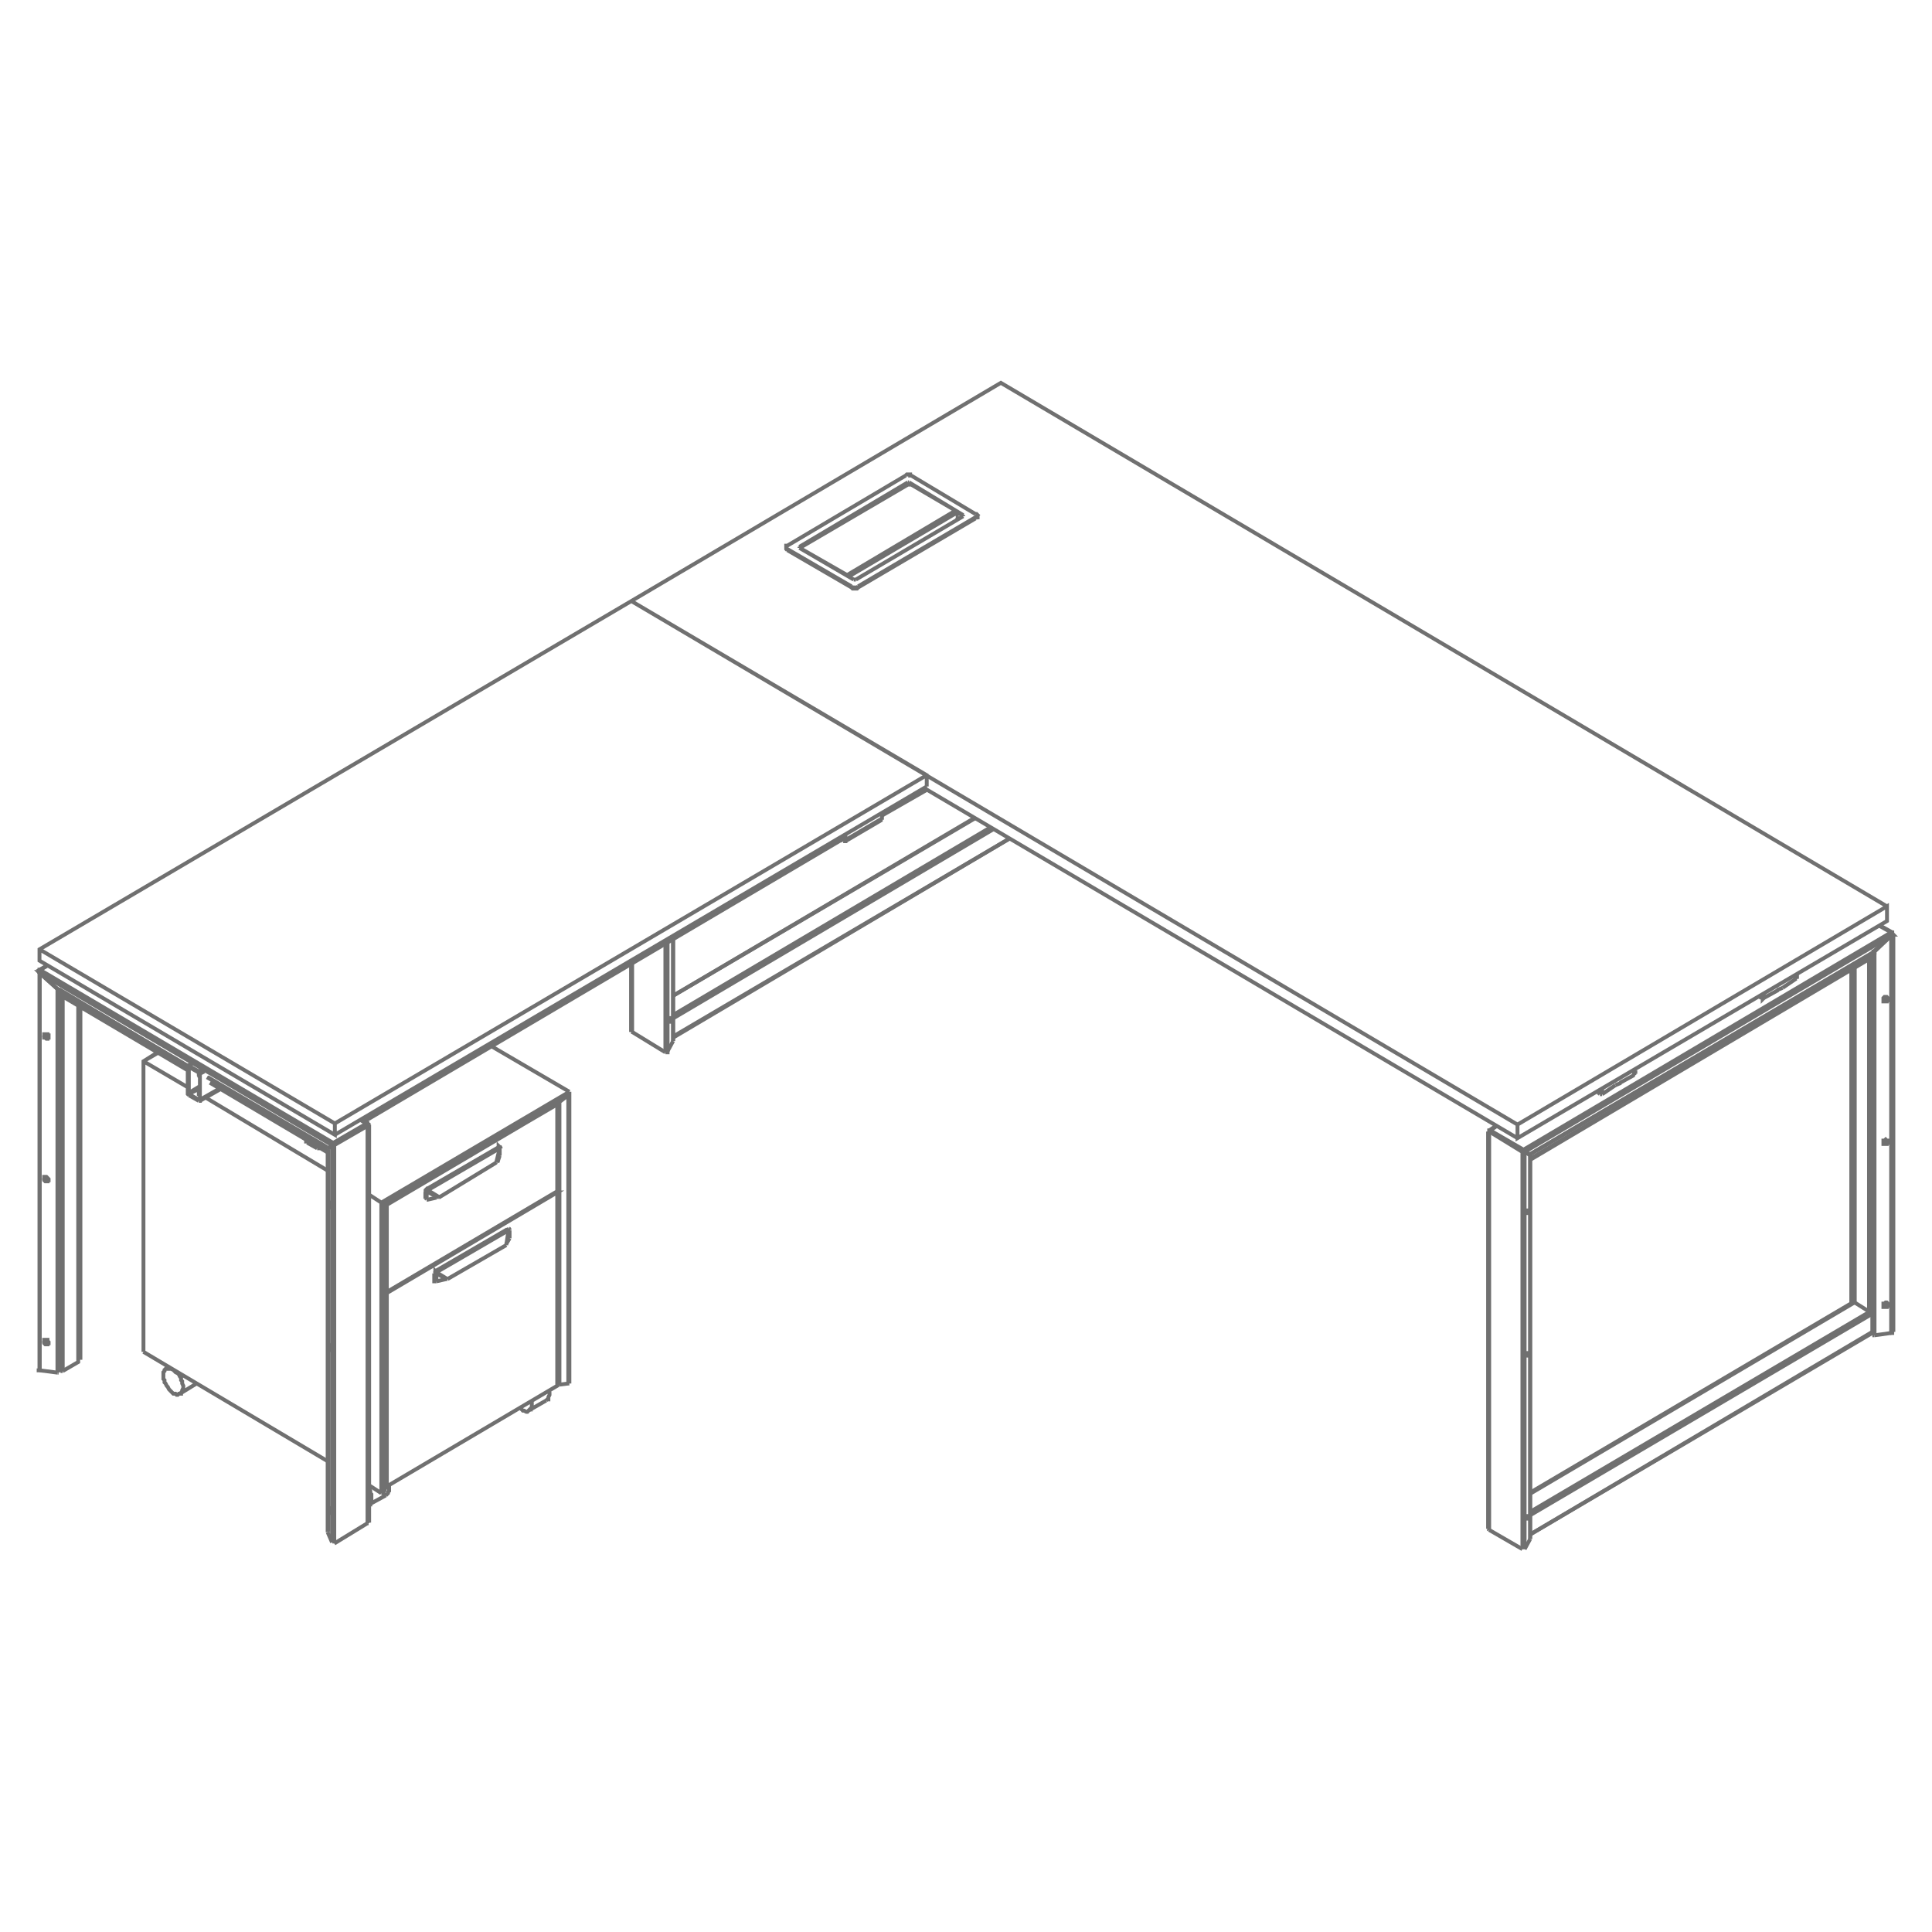 <svg id="Layer_1" data-name="Layer 1" xmlns="http://www.w3.org/2000/svg" viewBox="0 0 100 100"><defs><style>.cls-1{fill:none;stroke:#707070;stroke-miterlimit:10;stroke-width:0.2px;}</style></defs><title>varia_gerencial</title><polyline class="cls-1" points="17.187 59.33 17.187 59.272 17.245 59.272"/><polyline class="cls-1" points="17.302 59.272 17.302 59.272 17.245 59.272"/><line class="cls-1" x1="2" y1="50.309" x2="2.057" y2="50.368"/><line class="cls-1" x1="2" y1="50.251" x2="2.057" y2="50.251"/><polyline class="cls-1" points="2 50.25 2 50.25 2 50.309"/><polyline class="cls-1" points="2.057 70.929 2.057 70.929 2 70.929 2 70.87"/><line class="cls-1" x1="17.245" y1="59.156" x2="17.245" y2="59.213"/><line class="cls-1" x1="17.245" y1="59.272" x2="17.187" y2="59.272"/><polyline class="cls-1" points="17.245 59.156 17.245 59.213 17.187 59.272"/><polyline class="cls-1" points="2.057 50.368 2.057 50.368 2 50.309 2.057 50.309 2.057 50.25 2.057 50.193"/><polyline class="cls-1" points="17.245 59.213 17.245 59.213 17.245 59.272"/><polyline class="cls-1" points="2.459 49.959 2.057 50.193 17.245 59.156"/><polyline class="cls-1" points="17.245 59.156 17.302 59.213 17.302 59.272"/><line class="cls-1" x1="18.965" y1="58.159" x2="17.245" y2="59.156"/><line class="cls-1" x1="19.023" y1="78.838" x2="17.302" y2="79.891"/><polyline class="cls-1" points="19.023 58.277 17.302 59.272 17.302 79.891"/><polyline class="cls-1" points="19.023 58.277 19.023 58.218 19.023 58.159 18.965 58.159"/><line class="cls-1" x1="18.965" y1="58.159" x2="18.678" y2="57.983"/><polyline class="cls-1" points="19.023 58.218 19.023 58.159 18.965 58.159"/><line class="cls-1" x1="19.023" y1="78.838" x2="19.023" y2="58.277"/><polyline class="cls-1" points="19.023 58.277 19.079 58.277 19.079 58.218 19.023 58.218"/><polyline class="cls-1" points="19.079 78.838 19.079 78.838 19.023 78.838"/><polyline class="cls-1" points="2.287 60.971 2.287 60.971 2.287 61.03 2.344 61.089 2.401 61.089 2.459 61.089 2.516 61.089"/><polyline class="cls-1" points="2.287 69.406 2.287 69.406 2.287 69.465 2.344 69.524 2.401 69.524 2.459 69.524 2.516 69.524"/><polyline class="cls-1" points="2.287 53.59 2.287 53.59 2.287 53.649 2.344 53.708 2.401 53.708 2.459 53.708 2.516 53.708"/><polyline class="cls-1" points="4.006 70.403 4.006 70.403 4.064 70.403 4.121 70.403"/><polygon class="cls-1" points="2.401 53.765 2.344 53.708 2.287 53.708 2.287 53.649 2.287 53.59 2.287 53.531 2.344 53.531 2.401 53.531 2.459 53.531 2.459 53.59 2.516 53.59 2.516 53.649 2.516 53.708 2.459 53.708 2.459 53.765 2.401 53.765"/><polygon class="cls-1" points="2.401 69.583 2.344 69.583 2.287 69.524 2.287 69.465 2.287 69.406 2.287 69.349 2.344 69.349 2.401 69.349 2.459 69.349 2.459 69.406 2.516 69.465 2.516 69.524 2.459 69.524 2.459 69.583 2.401 69.583"/><polygon class="cls-1" points="2.401 61.146 2.344 61.146 2.287 61.089 2.287 61.03 2.287 60.971 2.287 60.913 2.344 60.913 2.401 60.913 2.459 60.971 2.516 61.03 2.516 61.089 2.459 61.089 2.459 61.146 2.401 61.146"/><line class="cls-1" x1="2.974" y1="71.047" x2="2.057" y2="70.929"/><line class="cls-1" x1="2.057" y1="50.368" x2="2.057" y2="70.929"/><polyline class="cls-1" points="2.973 51.188 2.973 51.246 2.973 51.188 2.057 50.368"/><polyline class="cls-1" points="2.973 71.047 2.973 51.246 2.973 51.188"/><polyline class="cls-1" points="2.973 71.047 2.973 71.047 3.032 71.047"/><polyline class="cls-1" points="3.032 51.246 3.032 51.246 2.973 51.246"/><line class="cls-1" x1="2.974" y1="51.246" x2="2.974" y2="51.188"/><line class="cls-1" x1="2.974" y1="51.188" x2="2.057" y2="50.368"/><line class="cls-1" x1="17.187" y1="59.272" x2="2.057" y2="50.368"/><line class="cls-1" x1="17.187" y1="59.272" x2="16.959" y2="59.447"/><line class="cls-1" x1="2.974" y1="51.188" x2="3.032" y2="51.188"/><line class="cls-1" x1="16.901" y1="59.389" x2="16.959" y2="59.447"/><line class="cls-1" x1="10.711" y1="55.757" x2="16.901" y2="59.389"/><line class="cls-1" x1="3.032" y1="51.188" x2="9.68" y2="55.172"/><line class="cls-1" x1="3.032" y1="51.188" x2="3.032" y2="51.246"/><line class="cls-1" x1="16.901" y1="59.447" x2="16.901" y2="59.389"/><polygon class="cls-1" points="17.073 78.076 17.13 78.135 17.13 78.194 17.13 78.251 17.13 78.309 17.073 78.309 17.073 78.251 17.073 78.194 17.073 78.135 17.073 78.076"/><polygon class="cls-1" points="17.073 62.26 17.13 62.318 17.13 62.377 17.13 62.436 17.13 62.494 17.073 62.494 17.073 62.436 17.073 62.377 17.073 62.318 17.073 62.26"/><polygon class="cls-1" points="17.073 69.641 17.13 69.699 17.13 69.758 17.13 69.816 17.13 69.875 17.073 69.875 17.073 69.816 17.073 69.758 17.073 69.699 17.073 69.641"/><line class="cls-1" x1="16.959" y1="59.447" x2="17.187" y2="59.33"/><line class="cls-1" x1="17.187" y1="79.834" x2="17.187" y2="59.33"/><line class="cls-1" x1="17.187" y1="79.834" x2="16.959" y2="79.306"/><line class="cls-1" x1="16.959" y1="59.447" x2="16.959" y2="59.507"/><line class="cls-1" x1="16.959" y1="59.507" x2="16.959" y2="79.306"/><line class="cls-1" x1="93.013" y1="50.661" x2="93.013" y2="50.426"/><line class="cls-1" x1="91.18" y1="51.656" x2="91.065" y2="51.598"/><line class="cls-1" x1="91.18" y1="51.539" x2="91.18" y2="51.656"/><polyline class="cls-1" points="91.295 51.656 91.295 51.656 91.237 51.715 91.237 51.656 91.18 51.656"/><line class="cls-1" x1="91.295" y1="51.48" x2="91.295" y2="51.656"/><line class="cls-1" x1="92.956" y1="50.485" x2="92.956" y2="50.661"/><polyline class="cls-1" points="93.013 50.661 93.013 50.661 92.956 50.661"/><line class="cls-1" x1="92.039" y1="51.246" x2="91.295" y2="51.656"/><line class="cls-1" x1="92.956" y1="50.661" x2="92.268" y2="51.13"/><line class="cls-1" x1="84.647" y1="55.581" x2="84.647" y2="55.407"/><line class="cls-1" x1="82.811" y1="56.636" x2="82.698" y2="56.519"/><line class="cls-1" x1="82.811" y1="56.461" x2="82.811" y2="56.636"/><polyline class="cls-1" points="82.927 56.636 82.868 56.636 82.811 56.636"/><line class="cls-1" x1="82.927" y1="56.401" x2="82.927" y2="56.636"/><line class="cls-1" x1="84.588" y1="55.407" x2="84.588" y2="55.64"/><polyline class="cls-1" points="84.647 55.581 84.588 55.581 84.588 55.64"/><line class="cls-1" x1="83.614" y1="56.169" x2="82.927" y2="56.636"/><line class="cls-1" x1="84.588" y1="55.64" x2="83.844" y2="56.05"/><line class="cls-1" x1="96.911" y1="49.547" x2="79.201" y2="60.033"/><line class="cls-1" x1="79.201" y1="59.976" x2="96.911" y2="49.489"/><line class="cls-1" x1="96.911" y1="68.995" x2="79.201" y2="79.424"/><line class="cls-1" x1="95.993" y1="67.356" x2="79.201" y2="77.256"/><line class="cls-1" x1="96.911" y1="68.938" x2="79.201" y2="79.424"/><line class="cls-1" x1="96.911" y1="68.001" x2="79.201" y2="78.428"/><line class="cls-1" x1="96.796" y1="67.883" x2="79.201" y2="78.251"/><line class="cls-1" x1="95.993" y1="67.414" x2="79.201" y2="77.315"/><line class="cls-1" x1="34.84" y1="53.708" x2="52.265" y2="43.396"/><line class="cls-1" x1="34.84" y1="51.539" x2="50.429" y2="42.343"/><line class="cls-1" x1="34.84" y1="53.648" x2="52.265" y2="43.396"/><line class="cls-1" x1="34.84" y1="51.539" x2="50.487" y2="42.343"/><line class="cls-1" x1="34.84" y1="52.536" x2="51.29" y2="42.811"/><line class="cls-1" x1="51.404" y1="42.929" x2="34.84" y2="52.711"/><polyline class="cls-1" points="95.993 50.132 95.993 67.414 96.739 67.883"/><line class="cls-1" x1="96.911" y1="67.824" x2="96.854" y2="67.883"/><polyline class="cls-1" points="96.854 67.883 96.854 67.883 96.795 67.883 96.739 67.883"/><line class="cls-1" x1="96.739" y1="67.883" x2="96.739" y2="49.665"/><line class="cls-1" x1="96.854" y1="49.607" x2="96.854" y2="67.883"/><line class="cls-1" x1="95.993" y1="50.074" x2="95.993" y2="67.414"/><line class="cls-1" x1="96.854" y1="49.607" x2="96.911" y2="49.547"/><line class="cls-1" x1="98" y1="48.377" x2="98" y2="68.938"/><line class="cls-1" x1="97.942" y1="48.26" x2="97.312" y2="47.907"/><line class="cls-1" x1="77.023" y1="58.569" x2="77.023" y2="79.13"/><line class="cls-1" x1="77.425" y1="58.277" x2="77.08" y2="58.511"/><line class="cls-1" x1="95.822" y1="50.193" x2="95.822" y2="67.472"/><line class="cls-1" x1="79.201" y1="59.798" x2="79.201" y2="79.658"/><polyline class="cls-1" points="96.911 69.114 96.911 49.314 79.201 59.741"/><polyline class="cls-1" points="78.8 59.625 78.8 59.564 78.857 59.507"/><polyline class="cls-1" points="97.942 48.377 97.942 48.377 98 48.377 97.942 48.318"/><polyline class="cls-1" points="97.885 48.436 97.942 48.436 97.942 48.377"/><polyline class="cls-1" points="98 68.938 97.942 68.938 97.942 68.995 97.885 68.995"/><line class="cls-1" x1="78.8" y1="59.625" x2="78.857" y2="59.564"/><line class="cls-1" x1="78.857" y1="59.625" x2="78.914" y2="59.625"/><polyline class="cls-1" points="78.8 59.625 78.8 59.625 78.857 59.625 78.914 59.625"/><line class="cls-1" x1="78.857" y1="59.564" x2="78.857" y2="59.625"/><polyline class="cls-1" points="97.885 48.259 97.885 48.318 97.942 48.318 97.942 48.377 97.942 48.436 97.885 48.436"/><line class="cls-1" x1="78.857" y1="59.564" x2="78.857" y2="59.507"/><polyline class="cls-1" points="78.914 59.625 78.914 59.564 78.857 59.507"/><polyline class="cls-1" points="78.914 59.625 78.914 59.625 78.857 59.564"/><polyline class="cls-1" points="77.138 58.511 78.857 59.507 97.885 48.259"/><polyline class="cls-1" points="97.885 48.259 97.942 48.259 97.942 48.318"/><line class="cls-1" x1="97.254" y1="47.907" x2="97.885" y2="48.26"/><polyline class="cls-1" points="78.8 80.184 78.8 59.625 77.08 58.569"/><line class="cls-1" x1="78.8" y1="80.184" x2="77.08" y2="79.189"/><polyline class="cls-1" points="77.138 58.511 77.08 58.511 77.08 58.569"/><line class="cls-1" x1="77.08" y1="58.569" x2="77.08" y2="79.189"/><polygon class="cls-1" points="77.08 58.569 77.08 58.569 77.023 58.569 77.08 58.569"/><polyline class="cls-1" points="77.08 79.189 77.08 79.189 77.023 79.13"/><line class="cls-1" x1="77.481" y1="58.277" x2="77.138" y2="58.511"/><polyline class="cls-1" points="77.138 58.511 77.138 58.511 77.08 58.511"/><line class="cls-1" x1="83.9" y1="56.05" x2="83.614" y2="56.169"/><line class="cls-1" x1="92.268" y1="51.13" x2="91.983" y2="51.246"/><polyline class="cls-1" points="97.485 59.156 97.485 59.156 97.541 59.156 97.6 59.156 97.656 59.156 97.656 59.096 97.713 59.096 97.713 59.037"/><polyline class="cls-1" points="97.485 51.774 97.485 51.774 97.541 51.774 97.6 51.774 97.656 51.774 97.656 51.715 97.713 51.656"/><polyline class="cls-1" points="97.485 67.591 97.485 67.591 97.541 67.591 97.6 67.591 97.656 67.591 97.656 67.533 97.713 67.473"/><polygon class="cls-1" points="79.029 62.787 79.029 62.787 78.972 62.787 78.972 62.727 78.972 62.67 79.029 62.612 79.029 62.552 79.029 62.612 79.029 62.67 79.029 62.727 79.029 62.787"/><polygon class="cls-1" points="79.029 78.603 79.029 78.603 78.972 78.603 78.972 78.545 78.972 78.486 79.029 78.428 79.029 78.37 79.029 78.428 79.029 78.486 79.029 78.545 79.029 78.603"/><polygon class="cls-1" points="79.029 70.168 79.029 70.168 78.972 70.168 78.972 70.109 78.972 70.051 79.029 69.992 79.029 69.934 79.029 69.992 79.029 70.051 79.029 70.109 79.029 70.168"/><line class="cls-1" x1="79.201" y1="79.658" x2="78.914" y2="80.184"/><line class="cls-1" x1="78.914" y1="59.625" x2="78.914" y2="80.184"/><polyline class="cls-1" points="79.201 59.858 79.201 59.798 78.914 59.625"/><line class="cls-1" x1="79.201" y1="79.658" x2="79.201" y2="59.858"/><polyline class="cls-1" points="79.201 59.798 79.201 59.798 79.201 59.858"/><line class="cls-1" x1="79.201" y1="59.741" x2="78.914" y2="59.625"/><line class="cls-1" x1="97.885" y1="48.436" x2="78.914" y2="59.625"/><line class="cls-1" x1="97.885" y1="48.436" x2="96.968" y2="49.255"/><line class="cls-1" x1="96.968" y1="49.314" x2="96.968" y2="49.255"/><line class="cls-1" x1="79.201" y1="59.741" x2="96.968" y2="49.314"/><line class="cls-1" x1="96.911" y1="49.314" x2="96.968" y2="49.314"/><polygon class="cls-1" points="97.6 67.414 97.6 67.414 97.656 67.414 97.713 67.473 97.713 67.533 97.713 67.591 97.656 67.591 97.656 67.649 97.6 67.649 97.541 67.649 97.485 67.649 97.485 67.591 97.485 67.533 97.485 67.473 97.541 67.473 97.6 67.414"/><polygon class="cls-1" points="97.6 51.598 97.6 51.598 97.656 51.598 97.713 51.656 97.713 51.715 97.713 51.774 97.656 51.774 97.656 51.832 97.6 51.832 97.541 51.832 97.485 51.832 97.485 51.774 97.485 51.715 97.485 51.656 97.541 51.598 97.6 51.598"/><polygon class="cls-1" points="97.6 58.98 97.6 58.98 97.656 59.037 97.713 59.037 97.713 59.096 97.713 59.156 97.656 59.156 97.656 59.213 97.6 59.213 97.541 59.213 97.485 59.213 97.485 59.156 97.485 59.096 97.485 59.037 97.541 59.037 97.6 58.98"/><line class="cls-1" x1="97.025" y1="49.255" x2="97.885" y2="48.436"/><line class="cls-1" x1="97.885" y1="68.995" x2="97.885" y2="48.436"/><line class="cls-1" x1="97.885" y1="68.995" x2="97.025" y2="69.114"/><rect class="cls-1" x="96.968" y="49.255" width="0.058" height="0.059"/><polyline class="cls-1" points="96.968 49.255 96.968 49.255 96.968 49.314"/><line class="cls-1" x1="96.968" y1="49.314" x2="96.968" y2="49.255"/><line class="cls-1" x1="97.025" y1="49.314" x2="97.025" y2="69.114"/><polyline class="cls-1" points="97.025 49.314 96.968 49.314 96.911 49.314"/><polyline class="cls-1" points="96.911 69.114 96.911 69.114 96.968 69.114 97.025 69.114"/><line class="cls-1" x1="32.663" y1="49.899" x2="32.663" y2="53.414"/><line class="cls-1" x1="34.84" y1="48.611" x2="34.84" y2="53.884"/><polyline class="cls-1" points="32.72 53.414 32.72 53.414 32.663 53.414"/><line class="cls-1" x1="34.44" y1="54.468" x2="32.72" y2="53.414"/><line class="cls-1" x1="32.72" y1="49.84" x2="32.72" y2="53.414"/><line class="cls-1" x1="34.44" y1="54.468" x2="34.44" y2="48.845"/><polyline class="cls-1" points="34.554 54.41 34.554 54.468 34.496 54.468 34.44 54.468"/><line class="cls-1" x1="34.611" y1="52.77" x2="34.611" y2="52.711"/><polygon class="cls-1" points="34.668 52.653 34.668 52.594 34.668 52.653 34.668 52.711 34.668 52.77 34.668 52.828 34.668 52.887 34.611 52.887 34.611 52.828 34.611 52.77 34.611 52.711 34.668 52.653"/><line class="cls-1" x1="34.84" y1="53.884" x2="34.554" y2="54.41"/><line class="cls-1" x1="34.554" y1="48.786" x2="34.554" y2="54.41"/><line class="cls-1" x1="34.84" y1="53.884" x2="34.84" y2="48.611"/><path class="cls-1" d="M22.028,61.66m.057-.117h0l-.057.059v.058M25.75,60.14l.115-.704-.172.704m0,0H25.75m.057-.761-3.722,2.165m.058.059,3.722-2.167m0-.117H25.807v.059m.058.058v.351m0-.409-.058-.059v.059h.058v.058m-3.78,2.224.516.294m.115,0-.573-.351m.459.351h.115m-.688-.294v.351m.057.06v-.411m-.057.351h0l.057.06m.058-.469h0l-.058-.059-.057.059v.058h.057Zm-2.176,15.801-.859.468m.859-.468.057-.058.058-.059v-.059l.057-.056v-.236l-.057-.058m-.974.994h.058v-.058l.056-.058v-.411l-.056-.059v-.115l-.058-.118M28.27,72.488l-.917.527m1.032-1.052.058.117v.117l-.058.117v.118h-.057l-.057.057m-.744,0v.351l-.057.058v.059h-.057l-.059.058-.056.06H27.239l-.115-.06h-.058l-.056-.058-.058-.059h-.057M8.744,70.791l-.116.059m1.547.76-.859.527m-.344-1.23L8.858,70.85H8.571l-.056.058v.058l-.058.059v.351l.058.059v.117l.056.058.057.118.057.059.058.118.056.058.057.058.057.059.057.058h.114l.058.059h.057l.057-.059H9.373v-.058L9.43,72.02v-.058l.057-.118v-.117L9.43,71.61v-.116l-.057-.058v-.118L9.317,71.26l-.058-.118-.057-.059-.115-.058-.056-.059Zm11.051,6.028-.057-.058m.057-14.515h-.057M28.842,61.72V71.727l-8.819,5.208V66.929m-.057-.059h.057l8.819-5.209V57.155l-8.819,5.207V66.87m8.761-5.15h.057l-8.819,5.209h-.057M29.472,56.57V71.61m-9.506,5.384V62.362l8.991-5.266M7.426,69.972V54.931l.744-.467M29.472,56.51,25.464,54.169M9.717,56.276,7.426,54.931m9.563,5.677-6.357-3.804m9.105,5.443-.631-.411m-2.118,13.813L7.426,69.972m12.311,7.315-.631-.409M29.472,56.51l-9.735,5.736V77.287m0-15.04.114.058m-.114,14.982h.114v-.059M29.472,56.51h0v.117h-.058v.06m-9.563,5.618,9.563-5.618V71.61m0-14.922-.457.351m-9.105,20.19.115-.234m-.115.234V62.305m0,0,.115.058m0,0V76.993M28.957,57.038l-8.99,5.324M28.957,57.038v.059m0,14.572V57.038M7.426,69.972V54.931m0,0,.802-.467m20.67,17.205h.058m0,0,.457-.058m0,0h.058m-.573-14.513V71.668m0,0H28.842M43.845,29.824v-.059m5.612-3.336v.059h.057v.058m0,0L43.96,29.824m5.554-3.278.058.176m0,0h0v.117l-.058.058m-2.521-1.814h.173m0,0,2.291,1.346m-5.612,3.336,5.612-3.336m-5.612,3.336L41.497,28.419m5.496-3.336L41.497,28.302m0,.117v-.117m5.441-3.16v-.059m.056,0v-.058m3.608,1.696v-.058m-9.906,1.698v-.06M44.074,30.35l-3.322-1.932m6.414-3.804,3.321,1.99m-6.299,3.394-2.808-1.638m2.921,1.638h-.114m5.668-3.277-5.555,3.277m5.555-3.336h0v.058m0,0v-.058m-2.805-1.697,2.805,1.697m-2.805-1.638v-.059m-.058,0h.058m-.058.059v-.059m-5.612,3.336,5.612-3.336m-5.612,3.395v-.06m0,.06v-.06m9.107-1.697h.057l.057.058-.057.058-.057.058M46.88,24.614h0l.057-.058h.171v.058h.057m-6.414,3.629,6.128-3.629m-6.128,3.863v-.059m0,0-.057-.057v-.118h.057m6.241-3.218-5.612,3.336m5.671-3.336h-.058m.058.058v-.058m2.805,1.696-.343-.234m.974.351.057-.06h.057v-.058m-9.906,1.64v.057l.057.059m0,0,3.322,1.931m6.413-3.63-6.07,3.571m6.07-3.571v.06m-6.07,3.57,6.07-3.57m-6.07,3.57V30.35m-.343.058.057.058h.23l.057-.058m-.343-.058v.058m.343-.058-.057.058h-.23l-.057-.058m3.894,9.773L17.332,58.149m0,.587L47.968,40.708M2.044,49.138,17.332,58.149v.587L2.044,49.723v-.585L32.678,31.111M78.546,58.208,32.678,31.111l15.29,9.012v.585m-.173.059,30.75,18.143M32.678,31.111,51.804,19.816,97.671,46.913M78.546,58.208v.702L97.671,47.672v-.76ZM16.531,59.436h-.057M43.673,43.401,18.879,58.033M47.968,40.885,45.62,42.23m0,0,2.289-1.404M18.821,58.033,43.673,43.344M16.474,59.378h.057m-.057,0v.058h-.058m-.515-.291h0v-.059h-.057v-.059m.057,0v.059m.515.293h.058m-.058.058-.515-.291m0-.059.515.293m-.515-.293h.057m.458.293h.058m-5.096-2.986-1.031.586m-.458-1.931-.171.117m.629,1.756,1.031-.585m-1.031-.761.23-.117m-.287,0,.172-.117m-.688-.175.173-.117m-.229.175v-.058h.056m0,0,.516.292m0,0h0l.057.059v.058m0,0v1.346m0,0v.058h-.057m-.516-.292h0l-.056-.06V56.57m0,0V55.223m.572.293-.516-.293m0,0V56.57m0,0h0v.058m0-.058.573-.351m-.057.702h.057m0,0v-1.346m0,0h-.057v-.058m0,1.463-.516-.292m0-.06.516.293m-.516-.293.573-.292m-.057.585h.057m-.057-.351h.057m0-.06-.057.06v.058h.057M9.717,55.4l-6.644-3.922M10.347,55.75l-.057-.058m6.7,3.978-6.127-3.628m0,0,6.127,3.571M10.232,55.633l.115.059M3.074,51.419,9.717,55.34M3.246,70.966l.802-.468V52.062m0,18.436V52.004m-.974-.527.058.059m.115,0V70.966m0,0H3.132m0,0V51.537m0,19.429-.058-.058M2.1,50.19l.401-.234M2.044,70.85V50.307M19.051,58.149l-.345-.234m.401,20.895V58.208M4.162,70.381v-18.26m5.555,3.044L3.074,51.244V71.025M16.933,59.378,10.747,55.75m6.242,23.526V59.496M2.044,50.248V50.19h.057m15.231,9.072h0v-.058h-.056m-.057.058.057.058.056-.058"/><path class="cls-1" d="M45.65,42.429l-1.892,1.112m-.115-.059.057-.058M45.65,42.369v-.292m0,.292L43.758,43.482M45.65,42.429h0v-.06M43.758,43.482v-.293m-.115.352h.115V43.482m-.058-.058v.058h-.057m.057-.234v.176m-.115.058.057.059M26.376,64.097v-.41m0-.03a.091.091,0,0,0-.043-.076m-3.8,2.213,3.728-2.167m-3.097,2.576,3.04-1.756m0-.058.173-.294m-3.843,2.227h-.058v-.411m.115.411.515-.119m-.631-.292h.058m0-.118v.06l-.058.058m3.844-2.225-.115.761m0-.058.173-.704m-.173.761v-.058m.115-.763-3.786,2.167m.057.06,3.728-2.167m-.058-.059h.058m0,0h-.058m.115.059v.41m-.058-.469h0v.059m0,0h.058M22.59,65.913l.515.292m.058,0-.574-.35m.515.35h.058m-.631-.292v.411m.057,0v-.411m-.057.411H22.59m0-.469h0l-.057-.06v.118H22.59Zm3.27-6.502v.059m0,.411V59.47m.057-.029a.093.093,0,0,0-.043-.077m-3.8,2.216,3.73-2.167m-3.099,2.577,2.983-1.817m.057,0,.116-.349m-3.844,2.224h0v-.352m.057.411.517-.117"/></svg>